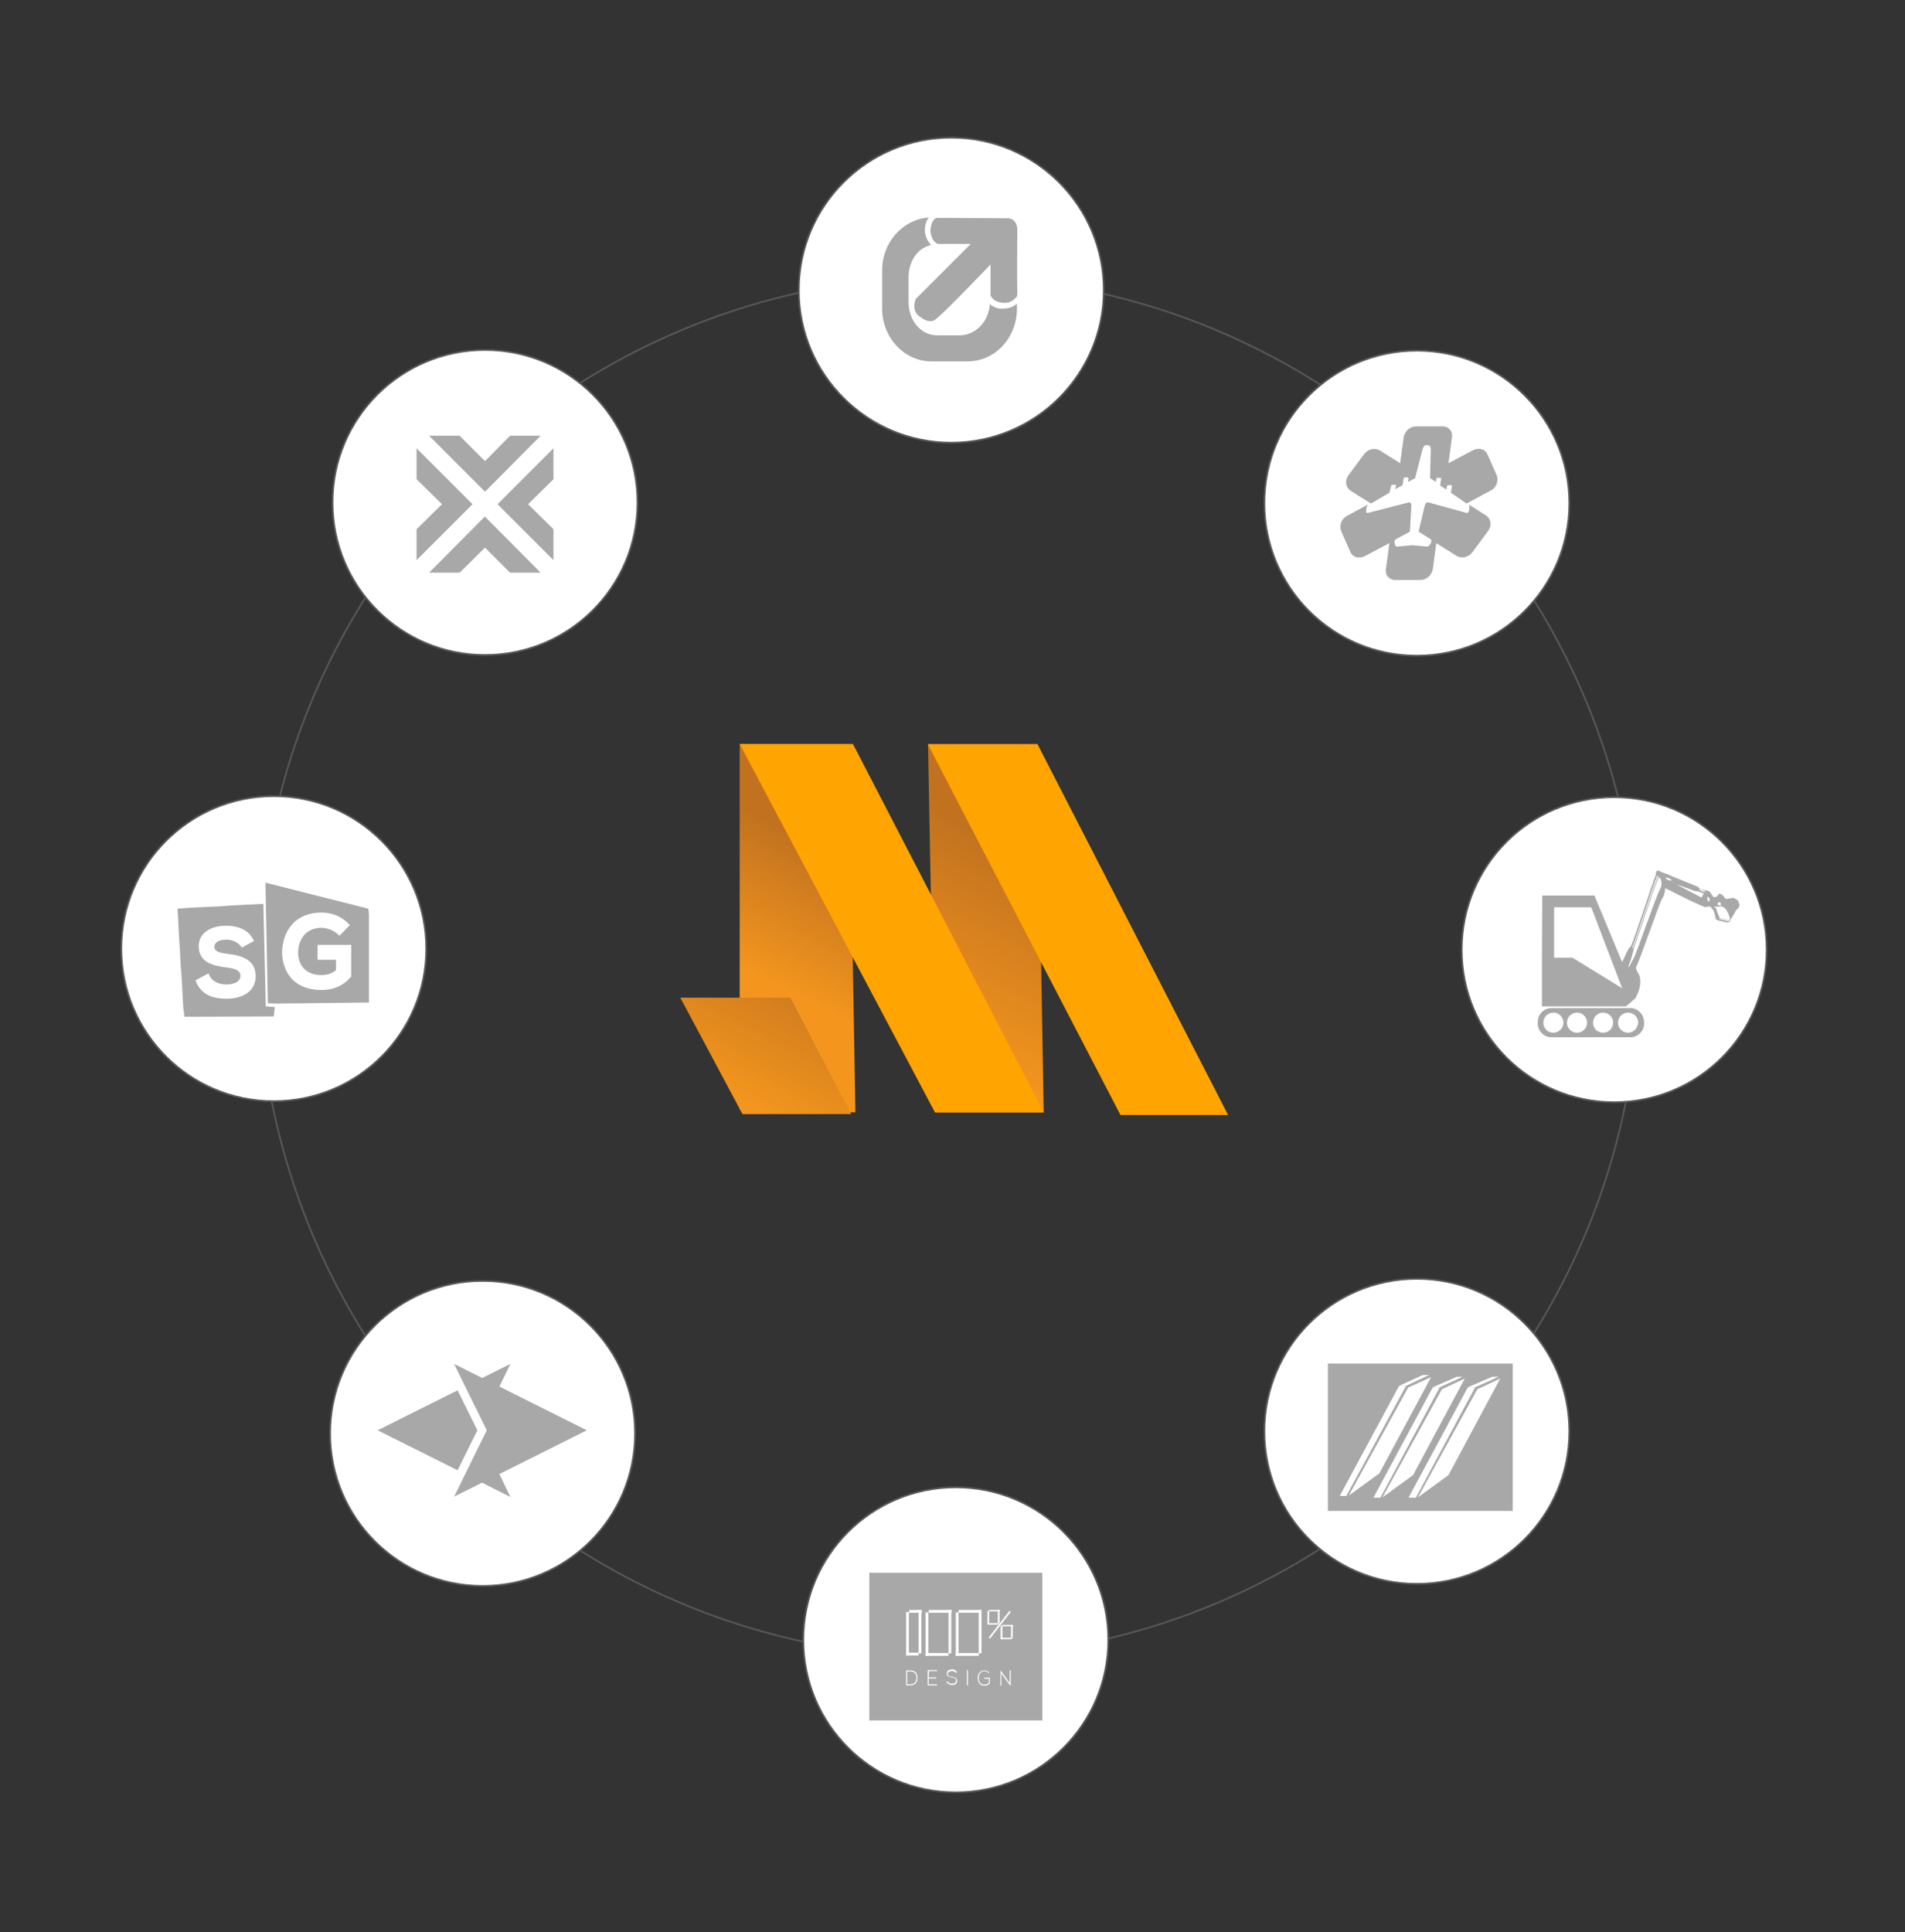 <?xml version="1.0" encoding="utf-8"?>
<!-- Generator: Adobe Illustrator 19.2.0, SVG Export Plug-In . SVG Version: 6.00 Build 0)  -->
<svg version="1.1" id="Layer_1" xmlns="http://www.w3.org/2000/svg" xmlns:xlink="http://www.w3.org/1999/xlink" x="0px" y="0px"
	 viewBox="0 0 548.3 556" style="enable-background:new 0 0 548.3 556;" xml:space="preserve">
<rect x="0" y="0" width="548.3" height="556" fill="#333333" stroke="none"/>
<style type="text/css">
	.st0{fill:none;stroke:#575756;stroke-width:0.5;stroke-miterlimit:10;}
	.st1{fill:#FFFFFF;stroke:#575756;stroke-width:0.5;stroke-miterlimit:10;}
	.st2{fill:url(#SVGID_1_);}
	.st3{fill:url(#SVGID_2_);}
	.st4{fill:#FFA400;}
	.st5{fill:url(#SVGID_3_);}
	.st6{fill:#A9A8A9;}
	.st7{fill:#FFFFFF;}
</style>
<circle class="st0" cx="273.1" cy="278.2" r="198.7"/>
<circle class="st1" cx="273.8" cy="83.5" r="43.9"/>
<circle class="st1" cx="139.6" cy="144.6" r="43.9"/>
<circle class="st1" cx="464.6" cy="273.3" r="43.9"/>
<circle class="st1" cx="138.9" cy="412.5" r="43.9"/>
<circle class="st1" cx="275.1" cy="471.9" r="43.9"/>
<circle class="st1" cx="407.8" cy="411.9" r="43.9"/>
<circle class="st1" cx="78.8" cy="273" r="43.9"/>
<circle class="st1" cx="407.8" cy="144.8" r="43.9"/>
<g>
	<g>
		
			<linearGradient id="SVGID_1_" gradientUnits="userSpaceOnUse" x1="240.959" y1="198.611" x2="309.789" y2="334.015" gradientTransform="matrix(1 0 0 -1 0 549.89)">
			<stop  offset="0.372" style="stop-color:#F4961E"/>
			<stop  offset="0.776" style="stop-color:#C2721F"/>
		</linearGradient>
		<polygon class="st2" points="267.1,214.1 298.6,214.1 300.4,320.1 269.1,320.1 		"/>
		
			<linearGradient id="SVGID_2_" gradientUnits="userSpaceOnUse" x1="186.62" y1="198.337" x2="255.599" y2="334.033" gradientTransform="matrix(1 0 0 -1 0 549.89)">
			<stop  offset="0.503" style="stop-color:#F4961E"/>
			<stop  offset="0.776" style="stop-color:#C2721F"/>
		</linearGradient>
		<polygon class="st3" points="212.9,214.1 244.4,214.1 246.2,320.1 212.9,319.3 		"/>
		<g>
			<polygon class="st4" points="353.4,320.8 322.5,320.8 267.1,214.2 298.6,214.2 			"/>
			<polygon class="st4" points="353.4,320.8 322.5,320.8 267.1,214.2 298.6,214.2 			"/>
		</g>
		<polygon class="st4" points="300.4,320.1 269.1,320.1 212.9,214.1 245.5,214.1 		"/>
		
			<linearGradient id="SVGID_3_" gradientUnits="userSpaceOnUse" x1="203.726" y1="213.175" x2="254.413" y2="313.084" gradientTransform="matrix(1 0 0 -1 0 549.89)">
			<stop  offset="0.192" style="stop-color:#F4961E"/>
			<stop  offset="0.627" style="stop-color:#C2721F"/>
		</linearGradient>
		<polygon class="st5" points="245,320.6 213.7,320.6 195.8,287.1 227.5,287.1 		"/>
	</g>
</g>
<g>
	<path class="st6" d="M269.5,62.7c0,0-1.4,0.4-1.7,3.3c0,0-0.1,3.2,2.1,4.2h9.5L263.6,86c0,0-1.2,2.7,0.4,4.5c0,0,2.9,2.9,5,1.6
		s16.1-16,16.1-16V85c0,0,0.4,1.2,2,1.8c1.6,0.5,3.6,0.8,5.3-1.2c0,0,0.5,0.1,0.4-1.9s0-17.8,0-17.8s0-3.3-3.2-3.1s-0.3,0-0.3,0
		L269.5,62.7L269.5,62.7z"/>
	<path class="st6" d="M284.9,87.5c-0.3,5-4.1,9-8.7,9h-6.4c-4.8,0-8.3-4.3-8.3-9.6v-7c0-4.6,2.5-8.5,6.5-9.4
		c-1.1-1.1-1.8-2.7-1.8-4.4c0-1.3,0.4-2.5,1.1-3.5c-7.4,0.5-13.4,7.1-13.4,15.1v11.1c0,8.4,6.4,15.2,14.2,15.2h10.4
		c7.9,0,14.2-6.8,14.2-15.2v-1.4c-1,0.9-2.4,1.4-3.9,1.4C287.4,89,285.9,88.4,284.9,87.5z"/>
</g>
<g>
	<polygon class="st6" points="139.6,132.7 132.3,125.4 123.5,125.4 139.6,141.5 139.6,141.5 139.6,141.5 155.6,125.4 146.8,125.4 	
		"/>
	<polygon class="st6" points="119.9,129 119.9,137.9 127.2,145.1 119.9,152.3 119.9,161.2 136,145.1 136,145.1 136,145.1 	"/>
	<polygon class="st6" points="143.2,145.1 143.2,145.1 159.3,161.2 159.3,152.3 152,145.1 159.3,137.9 159.3,129 	"/>
	<polygon class="st6" points="139.6,148.7 139.5,148.7 123.5,164.8 132.3,164.8 139.6,157.6 146.8,164.8 155.6,164.8 	"/>
</g>
<g>
	<path class="st6" d="M400.4,139.8c0-0.2,0.2-0.3,0.4-0.3h0.7c0.2,0,0.4,0.1,0.3,0.3l-0.2,1l2.1-1.2l0.3-1.9c0-0.2,0.2-0.3,0.4-0.3
		h0.7c0.2,0,0.4,0.1,0.3,0.3l-0.1,1l2-1.1l2.1-8.2c0.3-1,0.8-1.4,1.4-1.3c0.6,0,1,0.3,1,1.3l-0.2,8.2l1.7,1.1l0.1-0.9
		c0-0.2,0.2-0.3,0.4-0.3h0.7c0.2,0,0.4,0.1,0.3,0.3l-0.3,1.9l1.8,1.2l0.2-1c0-0.2,0.2-0.3,0.4-0.3h0.7c0.2,0,0.4,0.1,0.3,0.3
		l-0.3,1.9l4.5,3.1l6.9-3.7c1.7-0.8,2.4-2.8,1.8-4.4l-2.7-6.1c-0.7-1.5-2.5-2-4.2-1.1l-7,3.7l1-7.4c0.3-1.8-0.9-3.2-2.7-3.2h-7.6
		c-1.8,0-3.3,1.4-3.6,3.2l-1,7.4l-5.9-3.7c-1.4-0.8-3.4-0.4-4.5,1.1l-4.5,6.1c-1.1,1.5-0.8,3.4,0.6,4.4l5.9,3.7l5.3-3.1L400.4,139.8
		z"/>
	<path class="st6" d="M427.8,148.4l-5-3.2l0,0c0.2,0.5,0.1,1.2,0,1.8c-0.1,0.4-0.4,0.7-0.7,0.6l-10.9-3c-0.7-0.2-1,0.4-1.2,1.2
		l-1.7,7.2l3.5,2.2c0.6,0.4-0.4,2.1-1,2.1l-4.3-0.4l-4.4,0.4c-0.7,0.1-1-1.8-0.4-2.1l4.1-2.2l0.4-7.2c0.1-0.8-0.2-1.4-0.8-1.2
		l-11.7,3c-0.3,0.1-0.6-0.2-0.5-0.6c0-0.6,0.2-1.3,0.5-1.8l0,0l-5.9,3.2c-1.7,0.8-2.4,2.8-1.8,4.4l2.7,6.1c0.7,1.5,2.5,2,4.2,1.1
		l7-3.7l-1,7.4c-0.3,1.8,0.9,3.2,2.7,3.2h7.2c1.8,0,3.3-1.4,3.6-3.2l1-7.4l5.9,3.7c1.4,0.8,3.4,0.4,4.5-1.1l4.5-6.1
		C429.4,151.3,429.2,149.4,427.8,148.4"/>
</g>
<g>
	<path class="st6" d="M76.5,289.6l-0.7-29.5c-2,0.1-3.7,0.2-5.8,0.3c-2.1,0.1-4.3,0.2-6.3,0.4c-2.1,0.1-4.3,0.2-6.3,0.3
		c-2.1,0.1-4.2,0.2-6.3,0.4c0,0.1,0,0.2,0,0.3c0,0.4,0,0.8,0.1,1.2c0.1,2,0.2,4,0.3,6c0.1,1.6,0.2,3.2,0.3,4.7
		c0.1,2.1,0.2,4.4,0.4,6.5c0.1,1,0.1,2,0.2,3.1c0.1,2,0.2,4,0.3,6c0.1,1.6,0.2,1.2,0.3,2.8c0,0.1,0,0.3,0.1,0.5
		c8.5,0,17.3-0.1,25.7-0.1c0.2-1.8,0.1-0.9,0.3-2.7L76.5,289.6z M71,285.9c-1.5,1-3.5,1.5-5.9,1.5c-4.5,0-7.3-1.6-8.7-4.9l-0.1-0.4
		l3.7-2l0.2,0.4c0.7,1.8,2.6,2.8,5,2.8c0.9,0,4-0.2,4-2.5c0-1.8-2.3-2.2-4.1-2.4c-1.7-0.2-3.8-0.6-5.4-1.5c-1.7-1-2.5-2.6-2.5-4.6
		c0-4.1,3.9-5.9,7.8-5.9s6.6,1.4,7.9,4l0.2,0.4l-3.5,1.9l-0.2-0.3c-0.6-0.9-2.2-2-4.2-2c-2.2,0-3.5,0.8-3.5,2.1c0,1.1,1.1,1.7,3.9,2
		c1.9,0.2,3.9,0.6,5.5,1.6c1.7,1.1,2.5,2.7,2.5,4.9C73.6,283,72.7,284.8,71,285.9z"/>
	<path class="st6" d="M106.2,288.5L106.2,288.5c0-8.5,0-16.9,0-25.4c-0.1,0-0.1-1.5-0.2-1.6c-4.8-1.2-9.7-2.5-14.6-3.7
		c-4.7-1.2-10.2-2.6-15-3.8c-0.1,0,0,0,0,0l0.7,34.7l2.7,0.1c2.9-0.1,5.8,0,8.6-0.1c2.8,0,5.6-0.1,8.4-0.1c2,0,6.9-0.1,8.5-0.1
		L106.2,288.5z M101.1,281L101.1,281c-2.3,2.7-5.1,3.9-8.6,3.9c-3.7,0-6.7-1.2-8.6-3.3c-1.7-1.9-2.7-4.6-2.7-7.5c0-3.1,1-5.9,2.8-8
		c2-2.3,5-3.5,8.5-3.5c3,0,5.8,1.1,7.9,3.3l0.3,0.3l-3,3.1l-0.3-0.3c-1.2-1.2-3.2-2-4.9-2c-2,0-3.7,0.7-4.9,2
		c-1.1,1.3-1.8,3.1-1.8,5.1c0,3.2,1.8,6.5,6.7,6.5c1.7,0,2.9-0.4,4.2-1.4v-3h-5.3v-4.3h9.7L101.1,281L101.1,281L101.1,281z"/>
</g>
<g>
	<g>
		<g>
			<g>
				<path class="st6" d="M500.3,259.4c-0.1-0.1-0.1-0.2-0.1-0.3l-1.2-0.7c-0.6,0.1-1,0.1-1.6,0.2c-0.7,0.2-0.8,0.1-1.2-0.5
					c-0.2-0.3-0.4-0.6-0.7-0.7c-0.4-0.3-0.7-0.3-1,0.1c-0.3,0.6-0.7,0.7-1.3,0.7c-0.3-0.4-0.6-0.8-0.8-1.2c-0.3-0.4-0.6-0.7-1.1-0.7
					c-0.7-0.1-1.3-0.3-1.9-0.5c-0.1,0-0.2-0.1-0.3-0.2c-0.2-0.2-0.3-0.4-0.6-0.5c-2.5-1-5-2-7.4-3c-1-0.5-2.1-0.8-3.2-1.3
					c-0.1-0.1-0.3-0.1-0.4-0.2c-0.6-0.2-0.9,0.2-0.9,0.7c0,0.2,0,0.5-0.1,0.7c-0.9,2.1-6,17.9-7,20.1c-0.1,0.2-0.2,0.3-0.3,0.4
					c-0.1,0.2-0.3,0.3-0.4,0.4c-0.7,1.3-1.3,2.7-1.9,4l-8-19.2H447h-2.8h-0.3l-0.1,17.8l0,0l0,0v5.6l0,0v8.5H468l2.9-2.5l-0.1-0.1
					c1-1.7,1.7-4.1,1.1-6.1c-0.1-0.3-0.2-0.6-0.4-0.8c-0.2-0.4-0.4-0.7-0.5-1.1c-0.1-0.2-0.2-0.5-0.1-0.7c1.1-2,6.4-17.6,7.4-19.5
					c0.5-0.8,0.9-1.7,0.9-2.7c0-0.1,0.1-0.3,0.1-0.5c0.9,0.5,1.8,0.8,2.6,1.3c1.7,0.8,3.3,1.7,5.1,2.5c1.2,0.6,2.4,1.1,3.6,1.6
					c0.3,0.1,0.7,0,1-0.1c0.4-0.1,0.6-0.1,0.8,0.2c0.8,0.7,1.1,1.6,1.3,2.6c0.1,0.9,0.1,0.9,0.9,1.2c0.8,0.2,1.7,0.4,2.6,0.6
					c0.2,0,0.4-0.1,0.5-0.2c0.7-1.1,1.4-2.2,2-3.4C500.9,261.1,500.8,260.2,500.3,259.4z M447.3,275.6v-14.5H458l8.9,23.3l-14.3-8.8
					H447.3z M477,252l0.3,0.1c-1.1,2.3-6.3,18.3-7.3,20.7c-0.1,0-0.2-0.1-0.2-0.1C470.8,270.3,476,254.3,477,252z M477.8,255.9
					c-1.2,2-6.5,17.8-7.6,19.9c-0.5,0.8-0.8,1.6-1.3,2.4c-0.1,0-0.2,0-0.3,0c0.1-0.1,0.1-0.3,0.2-0.4c0.3-0.7,0.5-1.3,0.7-2
					c0.2-0.7,0.4-1.4,0.6-2.1c0.1-0.5,0.1-0.9,0.3-1.3c0.8-2,5.9-17.6,6.8-19.4c0.1-0.2,0.2-0.4,0.4-0.6
					C478.4,253.5,478.4,254.7,477.8,255.9z M480.9,253.4c-0.5,0.1-1.3-0.4-1.6-0.8c0.7-0.1,1.2,0.2,1.7,0.5c0.1,0,0.1,0.2,0.1,0.3
					C481.1,253.3,481,253.4,480.9,253.4z M489.7,258.3l-6.8-3.6v-0.1c1.1,0.4,2.2,0.8,3.3,1.2c0.7,0.3,1.6,0.7,2.3,0.7
					s1.2,0.5,1.9,0.6L489.7,258.3z M490.6,256.7c-0.6-0.1-1-0.4-1.5-0.7c0-0.1,0.1-0.2,0.1-0.2c0.6,0.2,1,0.4,1.6,0.7
					C490.7,256.6,490.7,256.6,490.6,256.7z M491.6,259.5c-0.1-0.6-0.4-1,0-1.5C492.3,258.8,492.2,259.2,491.6,259.5z M495.2,259.5
					c0,0.4,0.1,0.7,0.2,1.1c-0.4-0.3-0.8,0.2-1-0.4C494.2,259.6,494.8,259.8,495.2,259.5z M494.7,263.6c-0.3-0.7-0.5-1.3-0.7-2
					c-0.1-0.3-0.4-0.5-0.7-0.7c0.5,0,0.9,0,1.3,0c0.7-0.2,1.5,0,2,0.6c0.7,0.8,1.1,1.9,1.3,2.9c0.1,0.4-0.2,0.3-0.5,0.3
					c-0.8-0.2-1.6-0.3-2.4-0.5C494.9,263.9,494.8,263.8,494.7,263.6z M498,265.2l-3.2-0.7c0-0.1,0-0.1,0.1-0.2c1,0.2,2,0.4,3,0.6
					c0.1,0,0.2,0.2,0.3,0.3L498,265.2z"/>
			</g>
		</g>
		<g>
			<g>
				<path class="st6" d="M469.3,290.1h-22.8c-2.1,0-3.9,1.8-3.9,3.9v0.6c0,2.1,1.8,3.9,3.9,3.9h22.8c2.1,0,3.9-1.8,3.9-3.9V294
					C473.1,291.9,471.4,290.1,469.3,290.1z M447.1,297.2c-1.6,0-2.9-1.3-2.9-2.9c0-1.6,1.3-2.9,2.9-2.9s2.9,1.3,2.9,2.9
					C450,295.9,448.6,297.2,447.1,297.2z M453.9,297.2c-1.6,0-2.9-1.3-2.9-2.9c0-1.6,1.3-2.9,2.9-2.9s2.9,1.3,2.9,2.9
					C456.8,295.9,455.5,297.2,453.9,297.2z M461.4,297.2c-1.6,0-2.9-1.3-2.9-2.9c0-1.6,1.3-2.9,2.9-2.9s2.9,1.3,2.9,2.9
					C464.3,295.9,463,297.2,461.4,297.2z M468.6,297.2c-1.6,0-2.9-1.3-2.9-2.9c0-1.6,1.3-2.9,2.9-2.9s2.9,1.3,2.9,2.9
					C471.4,295.9,470.1,297.2,468.6,297.2z"/>
			</g>
		</g>
	</g>
</g>
<g>
	<polygon class="st6" points="143.2,400.1 146.9,392.5 137.5,397.2 	"/>
	<polygon class="st6" points="137.4,411.6 131.7,400.1 108.7,411.6 131.7,423.1 	"/>
	<polygon class="st6" points="137.4,426 146.9,430.8 143.2,423.1 	"/>
	<polygon class="st6" points="130.7,430.7 140.1,411.6 130.7,392.5 168.9,411.6 	"/>
</g>
<g>
	<rect x="382.2" y="392.4" class="st6" width="53.2" height="42.4"/>
	<g>
		<polygon class="st7" points="402.7,398.8 404.7,398.8 387.5,430.5 385.6,430.5 		"/>
		<polygon class="st7" points="402.7,398.8 409.5,395.7 411.3,395.7 404.7,398.8 		"/>
		<polygon class="st7" points="405.3,399.3 411.9,396.3 397,424 388.2,430.4 		"/>
	</g>
	<g>
		<polygon class="st7" points="412.4,399.2 414.4,399.2 397.3,431 395.3,431 		"/>
		<polygon class="st7" points="412.4,399.2 419.3,396.2 421,396.2 414.4,399.2 		"/>
		<polygon class="st7" points="415,399.8 421.6,396.7 406.7,424.5 397.9,430.9 		"/>
	</g>
	<g>
		<polygon class="st7" points="422.5,399.2 424.6,399.2 407.5,431 405.4,431 		"/>
		<polygon class="st7" points="422.5,399.2 429.5,396.2 431.3,396.2 424.6,399.2 		"/>
		<polygon class="st7" points="425.2,399.8 431.8,396.7 416.9,424.5 408.1,430.9 		"/>
	</g>
</g>
<g>
	<rect x="250.2" y="452.6" class="st6" width="49.8" height="42.5"/>
	<g>
		<g>
			<rect x="260.8" y="463.9" class="st7" width="0.8" height="12.5"/>
			<rect x="260.8" y="475.6" class="st7" width="3.6" height="0.8"/>
		</g>
		<g>
			<rect x="264.4" y="463.3" class="st7" width="0.8" height="12.5"/>
			<rect x="261.7" y="463.3" class="st7" width="3.6" height="0.8"/>
		</g>
		<g>
			<rect x="266.4" y="464" class="st7" width="0.8" height="12.5"/>
			<rect x="266.4" y="475.7" class="st7" width="6.6" height="0.8"/>
		</g>
		<g>
			<rect x="273" y="463.3" class="st7" width="0.8" height="12.5"/>
			<rect x="267.3" y="463.3" class="st7" width="6.6" height="0.8"/>
		</g>
		<g>
			<rect x="275.1" y="464" class="st7" width="0.8" height="12.5"/>
			<rect x="275.1" y="475.7" class="st7" width="6.6" height="0.8"/>
		</g>
		<g>
			<rect x="281.7" y="463.3" class="st7" width="0.8" height="12.5"/>
			<rect x="275.9" y="463.3" class="st7" width="6.6" height="0.8"/>
		</g>
		<g>
			<g>
				<rect x="284.2" y="463.6" class="st7" width="0.5" height="3.8"/>
				<rect x="284.2" y="467.1" class="st7" width="3.2" height="0.4"/>
			</g>
			<g>
				<rect x="287.2" y="463.3" class="st7" width="0.5" height="3.8"/>
				<rect x="284.6" y="463.3" class="st7" width="3.2" height="0.4"/>
			</g>
			<g>
				<rect x="288" y="467.9" class="st7" width="0.5" height="3.8"/>
				<rect x="288" y="471.3" class="st7" width="3.2" height="0.4"/>
			</g>
			<g>
				<rect x="291" y="467.6" class="st7" width="0.5" height="3.8"/>
				<rect x="288.4" y="467.6" class="st7" width="3.2" height="0.4"/>
			</g>
			
				<rect x="283" y="467.2" transform="matrix(0.614 -0.789 0.789 0.614 -257.83 407.678)" class="st7" width="9.8" height="0.5"/>
		</g>
		<g>
			<path class="st7" d="M264.1,482.8c0,1.1-0.6,2.2-2,2.2c-0.5,0-0.8,0-1.3,0v-4.3c0.5,0,0.8,0,1.3,0
				C263.5,480.7,264.1,481.7,264.1,482.8z M261.1,481v3.7h1c1.1,0,1.7-0.9,1.7-1.9s-0.6-1.8-1.7-1.8L261.1,481L261.1,481z"/>
			<path class="st7" d="M267.3,482.7h2.2v0.3h-2.2v1.7h2.4v0.3H267v-4.4h2.7v0.3h-2.3L267.3,482.7L267.3,482.7z"/>
			<path class="st7" d="M275.2,481.5c-0.3-0.5-0.7-0.6-1.2-0.6s-1.2,0.2-1.2,0.8c0,0.6,0.6,0.7,1.2,0.8c0.7,0.2,1.5,0.3,1.5,1.2
				c0,1-0.8,1.2-1.5,1.2c-0.6,0-1.3-0.3-1.6-0.9l0.3-0.2c0.3,0.6,0.8,0.7,1.3,0.7s1.2-0.2,1.2-0.9c0-0.7-0.7-0.8-1.3-0.9
				c-0.7-0.2-1.4-0.3-1.4-1.1c0-0.9,0.8-1.2,1.5-1.2c0.6,0,1,0.1,1.4,0.7L275.2,481.5z"/>
			<path class="st7" d="M278.3,485v-4.4h0.3v4.4H278.3z"/>
			<path class="st7" d="M284.6,481.5c-0.4-0.4-0.8-0.6-1.2-0.6c-1.1,0-1.7,0.9-1.7,2s0.6,1.9,1.7,1.9c0.4,0,0.8-0.2,1.2-0.5v-1.2
				h-1.3v-0.3h1.6v1.6c-0.4,0.5-0.8,0.7-1.5,0.7c-1.3,0-2-1-2-2.2c0-1.4,0.8-2.2,2-2.2c0.5,0,1,0.2,1.4,0.7L284.6,481.5z"/>
			<path class="st7" d="M288,480.7l2.6,3.6v-3.6h0.3v4.4h-0.1l-2.6-3.5v3.5h-0.3L288,480.7L288,480.7z"/>
		</g>
	</g>
</g>
</svg>
